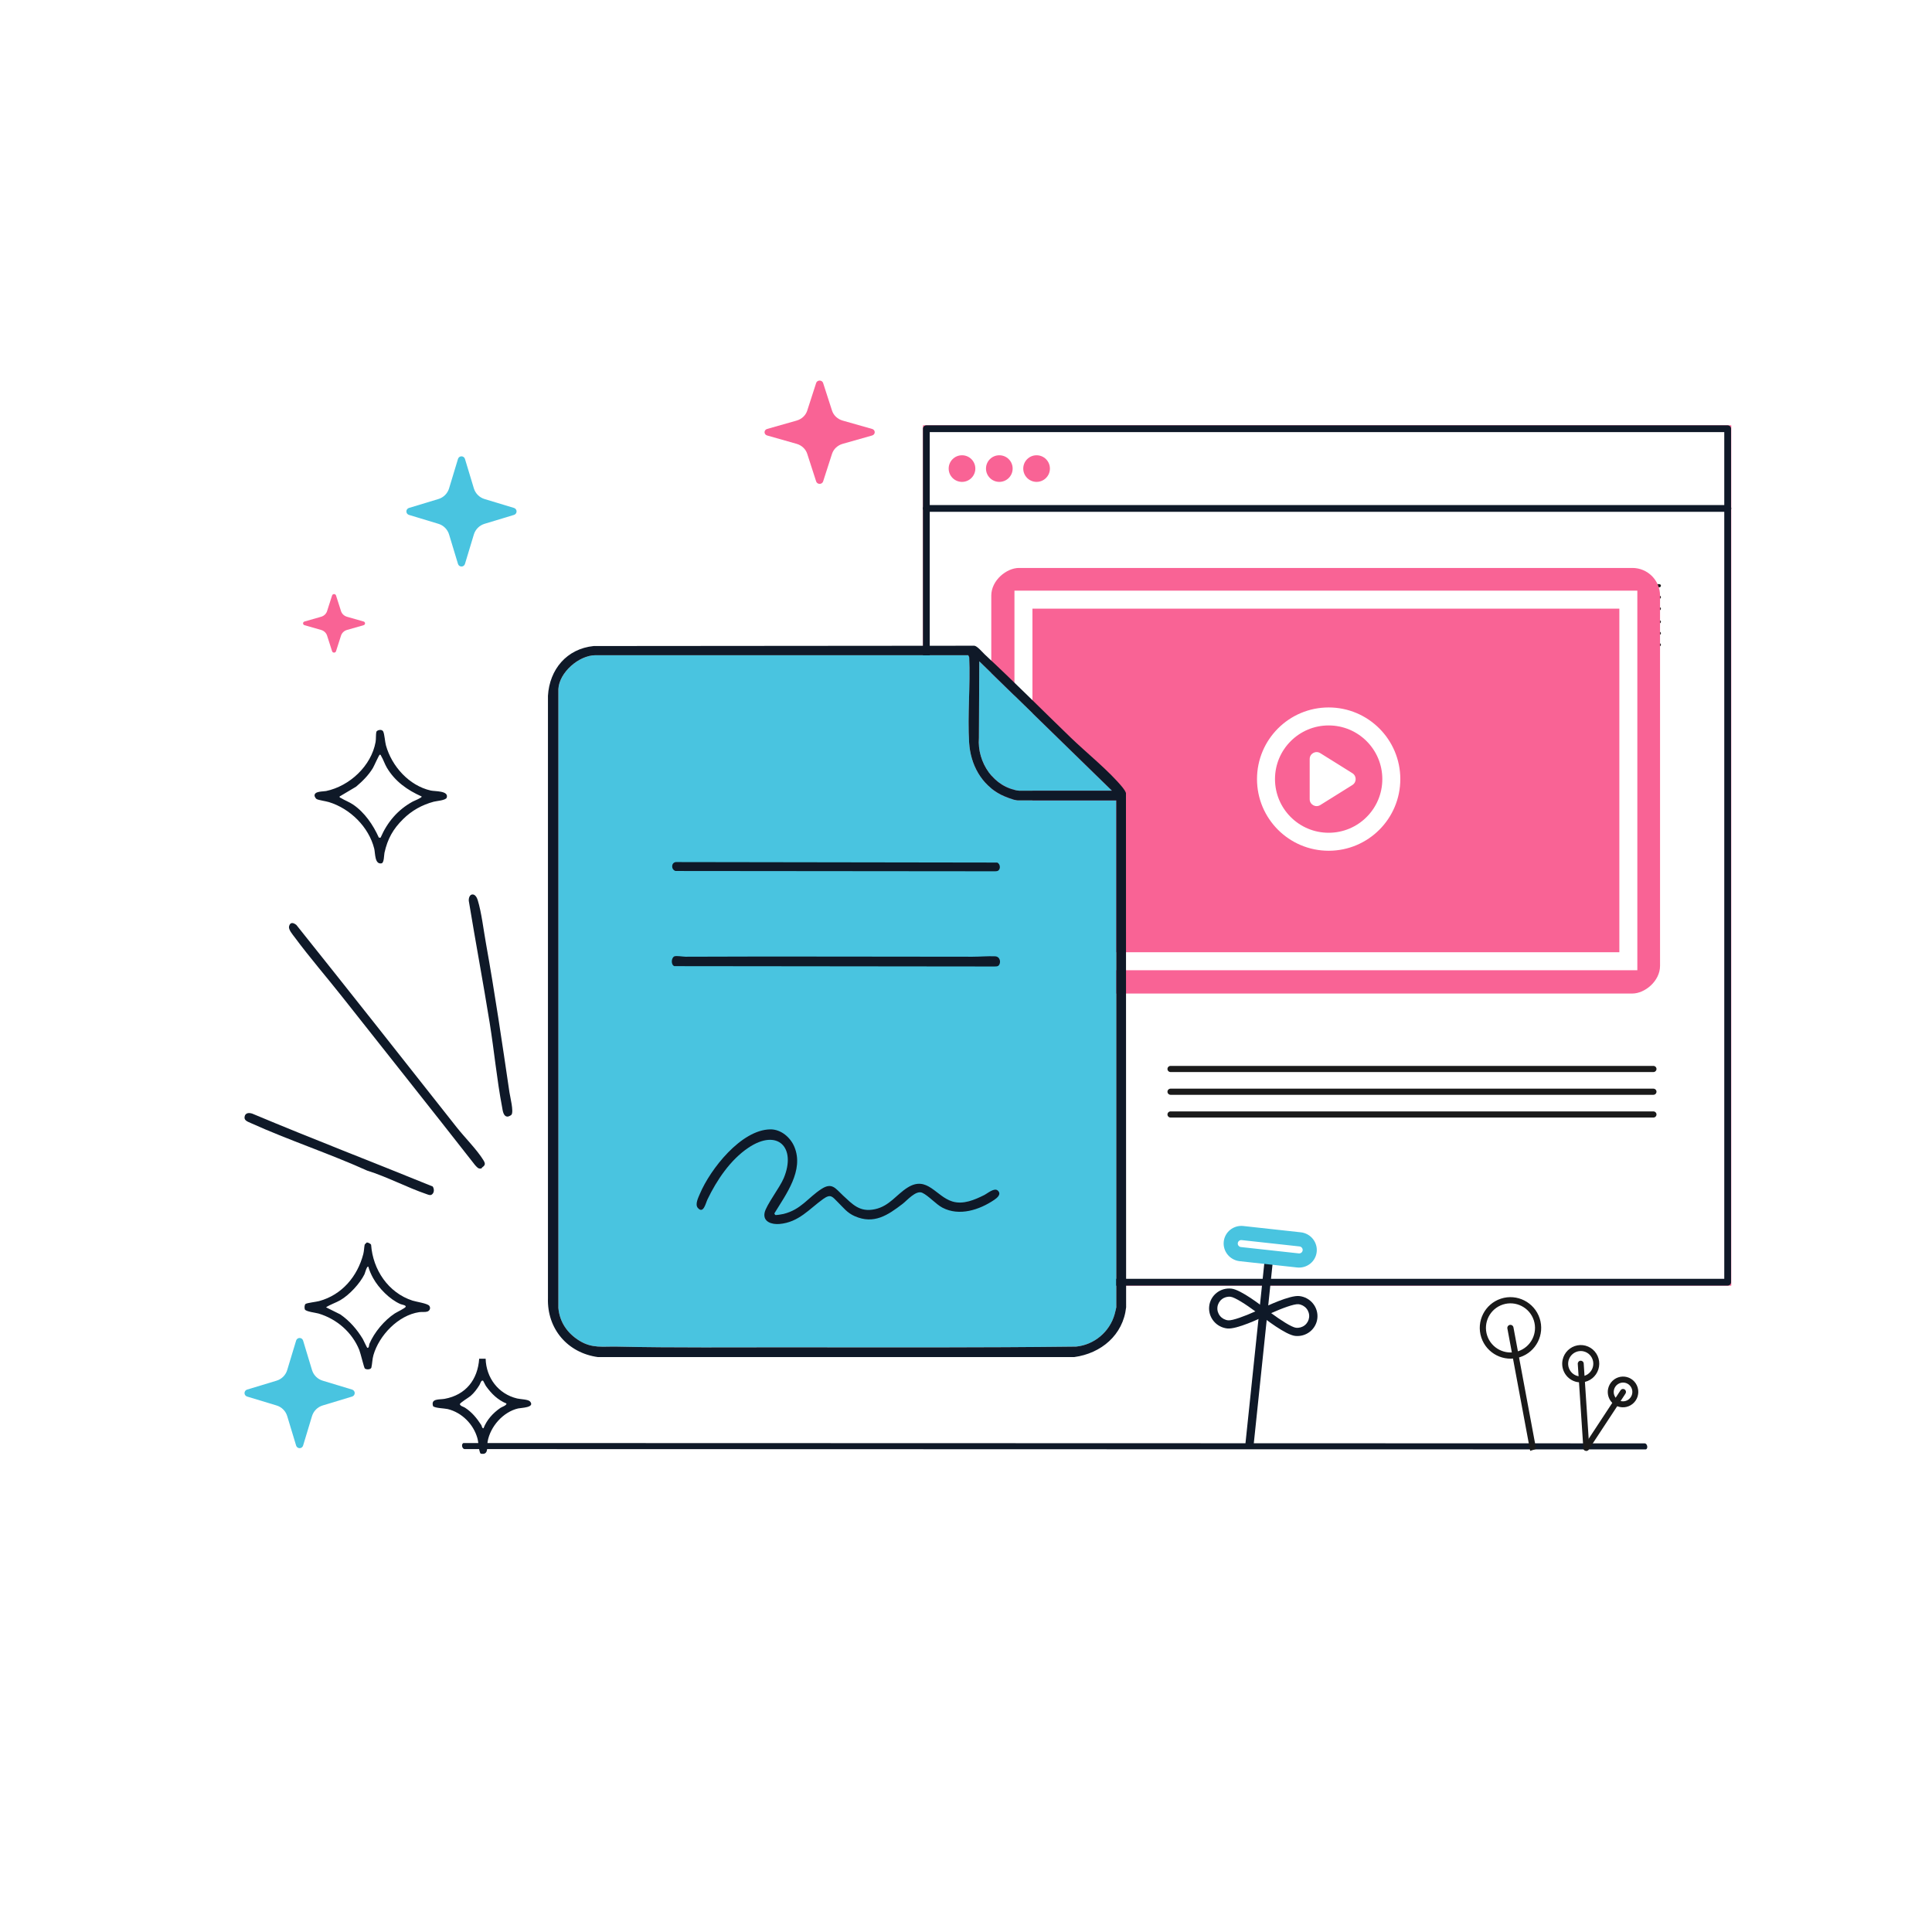 <svg width="561" height="558" viewBox="0 0 561 558" fill="none" xmlns="http://www.w3.org/2000/svg">
<g clip-path="url(#clip0_0_1)">
<g filter="url(#filter0_d_0_1)">
<rect x="56" y="91.5" width="491" height="347" rx="13" fill="white"/>
</g>
<rect width="234.715" height="249.816" transform="translate(268 123.5)" fill="#F96395"/>
<path d="M502.105 372.443V124.484H268.984V372.443H502.105Z" fill="white"/>
<path d="M501.665 373.295H268.985C268.724 373.295 268.473 373.191 268.288 373.007C268.104 372.823 268 372.573 268 372.312V124.483C268 124.222 268.104 123.972 268.288 123.788C268.473 123.604 268.724 123.5 268.985 123.5L501.665 123.5C501.926 123.5 502.176 123.604 502.361 123.788C502.546 123.972 502.65 124.222 502.65 124.483V372.312C502.65 372.573 502.546 372.823 502.361 373.007C502.176 373.191 501.926 373.295 501.665 373.295ZM269.97 371.329H500.68V125.466H269.97V371.329Z" fill="#0F1928"/>
<path d="M501.543 148.618H269.172C268.861 148.618 268.563 148.514 268.343 148.33C268.123 148.145 268 147.895 268 147.635C268 147.374 268.123 147.124 268.343 146.939C268.563 146.755 268.861 146.651 269.172 146.651H501.543C501.854 146.651 502.152 146.755 502.372 146.939C502.592 147.124 502.715 147.374 502.715 147.635C502.715 147.895 502.592 148.145 502.372 148.33C502.152 148.514 501.854 148.618 501.543 148.618Z" fill="#0F1928"/>
<path d="M279.339 139.922C281.477 139.922 283.21 138.192 283.21 136.058C283.21 133.924 281.477 132.194 279.339 132.194C277.202 132.194 275.469 133.924 275.469 136.058C275.469 138.192 277.202 139.922 279.339 139.922Z" fill="#F96395"/>
<path d="M290.175 139.922C292.313 139.922 294.046 138.192 294.046 136.058C294.046 133.924 292.313 132.194 290.175 132.194C288.038 132.194 286.305 133.924 286.305 136.058C286.305 138.192 288.038 139.922 290.175 139.922Z" fill="#F96395"/>
<path d="M300.996 139.922C303.133 139.922 304.866 138.192 304.866 136.058C304.866 133.924 303.133 132.194 300.996 132.194C298.858 132.194 297.125 133.924 297.125 136.058C297.125 138.192 298.858 139.922 300.996 139.922Z" fill="#F96395"/>
<path d="M480.087 311.288H339.913C339.671 311.288 339.439 311.194 339.268 311.026C339.096 310.858 339 310.631 339 310.394C339 310.157 339.096 309.929 339.268 309.762C339.439 309.594 339.671 309.5 339.913 309.5H480.087C480.329 309.5 480.561 309.594 480.732 309.762C480.904 309.929 481 310.157 481 310.394C481 310.631 480.904 310.858 480.732 311.026C480.561 311.194 480.329 311.288 480.087 311.288ZM480.087 317.894H339.913C339.671 317.894 339.439 317.8 339.268 317.632C339.096 317.464 339 317.237 339 317C339 316.763 339.096 316.536 339.268 316.368C339.439 316.2 339.671 316.106 339.913 316.106H480.087C480.329 316.106 480.561 316.2 480.732 316.368C480.904 316.536 481 316.763 481 317C481 317.237 480.904 317.464 480.732 317.632C480.561 317.8 480.329 317.894 480.087 317.894ZM480.087 324.5H339.913C339.671 324.5 339.439 324.406 339.268 324.238C339.096 324.071 339 323.843 339 323.606C339 323.369 339.096 323.142 339.268 322.974C339.439 322.806 339.671 322.712 339.913 322.712H480.087C480.329 322.712 480.561 322.806 480.732 322.974C480.904 323.142 481 323.369 481 323.606C481 323.843 480.904 324.071 480.732 324.238C480.561 324.406 480.329 324.5 480.087 324.5Z" fill="#1A1A1A"/>
<path d="M481.406 200.669H412.217C412.097 200.669 411.982 200.622 411.898 200.537C411.813 200.452 411.766 200.337 411.766 200.218C411.766 200.098 411.813 199.983 411.898 199.898C411.982 199.814 412.097 199.766 412.217 199.766H481.406C481.526 199.766 481.64 199.814 481.725 199.898C481.809 199.983 481.857 200.098 481.857 200.218C481.857 200.337 481.809 200.452 481.725 200.537C481.64 200.622 481.526 200.669 481.406 200.669ZM481.406 204.006H412.217C412.097 204.006 411.982 203.958 411.898 203.873C411.813 203.789 411.766 203.674 411.766 203.554C411.766 203.434 411.813 203.32 411.898 203.235C411.982 203.15 412.097 203.103 412.217 203.103H481.406C481.526 203.103 481.64 203.15 481.725 203.235C481.809 203.32 481.857 203.434 481.857 203.554C481.857 203.674 481.809 203.789 481.725 203.873C481.64 203.958 481.526 204.006 481.406 204.006ZM481.406 207.342H412.217C412.097 207.342 411.982 207.295 411.898 207.21C411.813 207.125 411.766 207.011 411.766 206.891C411.766 206.771 411.813 206.656 411.898 206.572C411.982 206.487 412.097 206.439 412.217 206.439H481.406C481.526 206.439 481.64 206.487 481.725 206.572C481.809 206.656 481.857 206.771 481.857 206.891C481.857 207.011 481.809 207.125 481.725 207.21C481.64 207.295 481.526 207.342 481.406 207.342Z" fill="#1A1A1A"/>
<path d="M481.406 211.142H412.217C412.097 211.142 411.982 211.094 411.898 211.01C411.813 210.925 411.766 210.81 411.766 210.69C411.766 210.571 411.813 210.456 411.898 210.371C411.982 210.286 412.097 210.239 412.217 210.239H481.406C481.526 210.239 481.64 210.286 481.725 210.371C481.809 210.456 481.857 210.571 481.857 210.69C481.857 210.81 481.809 210.925 481.725 211.01C481.64 211.094 481.526 211.142 481.406 211.142ZM481.406 214.478H412.217C412.097 214.478 411.982 214.431 411.898 214.346C411.813 214.261 411.766 214.147 411.766 214.027C411.766 213.907 411.813 213.792 411.898 213.708C411.982 213.623 412.097 213.575 412.217 213.575H481.406C481.526 213.575 481.64 213.623 481.725 213.708C481.809 213.792 481.857 213.907 481.857 214.027C481.857 214.147 481.809 214.261 481.725 214.346C481.64 214.431 481.526 214.478 481.406 214.478ZM481.406 217.815H412.217C412.097 217.815 411.982 217.767 411.898 217.683C411.813 217.598 411.766 217.483 411.766 217.363C411.766 217.244 411.813 217.129 411.898 217.044C411.982 216.96 412.097 216.912 412.217 216.912H481.406C481.526 216.912 481.64 216.96 481.725 217.044C481.809 217.129 481.857 217.244 481.857 217.363C481.857 217.483 481.809 217.598 481.725 217.683C481.64 217.767 481.526 217.815 481.406 217.815Z" fill="#1A1A1A"/>
<path d="M481.836 170.524H412.646C412.527 170.524 412.412 170.476 412.327 170.391C412.243 170.307 412.195 170.192 412.195 170.072C412.195 169.952 412.243 169.838 412.327 169.753C412.412 169.668 412.527 169.621 412.646 169.621H481.836C481.955 169.621 482.07 169.668 482.155 169.753C482.239 169.838 482.287 169.952 482.287 170.072C482.287 170.192 482.239 170.307 482.155 170.391C482.07 170.476 481.955 170.524 481.836 170.524ZM481.836 173.86H412.646C412.527 173.86 412.412 173.813 412.327 173.728C412.243 173.643 412.195 173.528 412.195 173.409C412.195 173.289 412.243 173.174 412.327 173.089C412.412 173.005 412.527 172.957 412.646 172.957H481.836C481.955 172.957 482.07 173.005 482.155 173.089C482.239 173.174 482.287 173.289 482.287 173.409C482.287 173.528 482.239 173.643 482.155 173.728C482.07 173.813 481.955 173.86 481.836 173.86ZM481.836 177.197H412.646C412.527 177.197 412.412 177.149 412.327 177.065C412.243 176.98 412.195 176.865 412.195 176.745C412.195 176.626 412.243 176.511 412.327 176.426C412.412 176.341 412.527 176.294 412.646 176.294H481.836C481.955 176.294 482.07 176.341 482.155 176.426C482.239 176.511 482.287 176.626 482.287 176.745C482.287 176.865 482.239 176.98 482.155 177.065C482.07 177.149 481.955 177.197 481.836 177.197Z" fill="#1A1A1A"/>
<path d="M481.836 180.998H412.646C412.527 180.998 412.412 180.951 412.327 180.866C412.243 180.781 412.195 180.666 412.195 180.547C412.195 180.427 412.243 180.312 412.327 180.227C412.412 180.143 412.527 180.095 412.646 180.095H481.836C481.955 180.095 482.07 180.143 482.155 180.227C482.239 180.312 482.287 180.427 482.287 180.547C482.287 180.666 482.239 180.781 482.155 180.866C482.07 180.951 481.955 180.998 481.836 180.998ZM481.836 184.335H412.646C412.527 184.335 412.412 184.287 412.327 184.203C412.243 184.118 412.195 184.003 412.195 183.883C412.195 183.764 412.243 183.649 412.327 183.564C412.412 183.479 412.527 183.432 412.646 183.432H481.836C481.955 183.432 482.07 183.479 482.155 183.564C482.239 183.649 482.287 183.764 482.287 183.883C482.287 184.003 482.239 184.118 482.155 184.203C482.07 184.287 481.955 184.335 481.836 184.335ZM481.836 187.671H412.646C412.527 187.671 412.412 187.624 412.327 187.539C412.243 187.455 412.195 187.34 412.195 187.22C412.195 187.1 412.243 186.985 412.327 186.901C412.412 186.816 412.527 186.768 412.646 186.768H481.836C481.955 186.768 482.07 186.816 482.155 186.901C482.239 186.985 482.287 187.1 482.287 187.22C482.287 187.34 482.239 187.455 482.155 187.539C482.07 187.624 481.955 187.671 481.836 187.671Z" fill="#1A1A1A"/>
<g clip-path="url(#clip1_0_1)">
<path d="M482.031 164.913V288.488H287.841V164.913H482.031Z" fill="#F96395"/>
</g>
<rect x="297.182" y="174.118" width="175.644" height="104.992" stroke="white" stroke-width="5.224"/>
<path d="M239.012 111.21L241.596 119.224C241.819 119.91 242.218 120.534 242.759 121.04C243.3 121.547 243.967 121.92 244.699 122.127L253.251 124.554C253.467 124.615 253.657 124.74 253.792 124.911C253.927 125.081 254 125.288 254 125.5C254 125.712 253.927 125.919 253.792 126.089C253.657 126.26 253.467 126.385 253.251 126.446L244.699 128.873C243.967 129.08 243.3 129.453 242.759 129.96C242.218 130.466 241.819 131.09 241.596 131.776L239.012 139.79C238.948 139.995 238.814 140.175 238.632 140.303C238.45 140.431 238.228 140.5 238 140.5C237.772 140.5 237.55 140.431 237.368 140.303C237.186 140.175 237.052 139.995 236.988 139.79L234.399 131.776C234.178 131.09 233.78 130.466 233.239 129.959C232.699 129.453 232.033 129.079 231.301 128.873L222.749 126.446C222.533 126.385 222.343 126.26 222.208 126.089C222.073 125.919 222 125.712 222 125.5C222 125.288 222.073 125.081 222.208 124.911C222.343 124.74 222.533 124.615 222.749 124.554L231.301 122.127C232.033 121.921 232.699 121.547 233.239 121.041C233.78 120.534 234.178 119.91 234.399 119.224L236.988 111.21C237.052 111.005 237.186 110.825 237.368 110.697C237.55 110.569 237.772 110.5 238 110.5C238.228 110.5 238.45 110.569 238.632 110.697C238.814 110.825 238.948 111.005 239.012 111.21Z" fill="#F96395"/>
<path d="M135.012 133.257L137.596 141.806C137.819 142.537 138.218 143.203 138.759 143.743C139.3 144.283 139.967 144.681 140.699 144.902L149.251 147.491C149.467 147.556 149.657 147.69 149.792 147.872C149.927 148.053 150 148.274 150 148.5C150 148.726 149.927 148.947 149.792 149.128C149.657 149.31 149.467 149.444 149.251 149.509L140.699 152.098C139.967 152.319 139.3 152.717 138.759 153.257C138.218 153.797 137.819 154.463 137.596 155.194L135.012 163.743C134.948 163.961 134.814 164.153 134.632 164.29C134.45 164.426 134.228 164.5 134 164.5C133.772 164.5 133.55 164.426 133.368 164.29C133.186 164.153 133.052 163.961 132.988 163.743L130.399 155.194C130.178 154.462 129.78 153.797 129.239 153.257C128.699 152.716 128.033 152.318 127.301 152.098L118.749 149.509C118.533 149.444 118.343 149.31 118.208 149.128C118.073 148.947 118 148.726 118 148.5C118 148.274 118.073 148.053 118.208 147.872C118.343 147.69 118.533 147.556 118.749 147.491L127.301 144.902C128.033 144.682 128.699 144.284 129.239 143.743C129.78 143.203 130.178 142.538 130.399 141.806L132.988 133.257C133.052 133.039 133.186 132.847 133.368 132.71C133.55 132.574 133.772 132.5 134 132.5C134.228 132.5 134.45 132.574 134.632 132.71C134.814 132.847 134.948 133.039 135.012 133.257Z" fill="#49C4E0"/>
<path d="M97.569 172.902L99.023 177.444C99.148 177.832 99.373 178.186 99.677 178.473C99.981 178.76 100.356 178.971 100.768 179.089L105.578 180.464C105.7 180.499 105.807 180.57 105.883 180.666C105.959 180.763 106 180.88 106 181C106 181.12 105.959 181.237 105.883 181.334C105.807 181.43 105.7 181.501 105.578 181.536L100.768 182.911C100.356 183.029 99.981 183.24 99.677 183.527C99.373 183.814 99.148 184.168 99.023 184.556L97.569 189.098C97.533 189.214 97.458 189.316 97.356 189.388C97.253 189.461 97.128 189.5 97 189.5C96.872 189.5 96.747 189.461 96.644 189.388C96.542 189.316 96.467 189.214 96.431 189.098L94.974 184.556C94.85 184.168 94.626 183.814 94.322 183.527C94.018 183.24 93.644 183.028 93.232 182.911L88.422 181.536C88.3 181.501 88.193 181.43 88.117 181.334C88.041 181.237 88 181.12 88 181C88 180.88 88.041 180.763 88.117 180.666C88.193 180.57 88.3 180.499 88.422 180.464L93.232 179.089C93.644 178.972 94.018 178.76 94.322 178.473C94.626 178.186 94.85 177.832 94.974 177.444L96.431 172.902C96.467 172.786 96.542 172.684 96.644 172.612C96.747 172.539 96.872 172.5 97 172.5C97.128 172.5 97.253 172.539 97.356 172.612C97.458 172.684 97.533 172.786 97.569 172.902Z" fill="#F96395"/>
<circle cx="385.806" cy="226.224" r="18.194" stroke="white" stroke-width="5.224"/>
<path d="M392.704 224.52C393.963 225.307 393.963 227.141 392.704 227.928L383.372 233.76C382.034 234.596 380.298 233.634 380.298 232.056L380.298 220.392C380.298 218.814 382.034 217.852 383.372 218.688L392.704 224.52Z" fill="white"/>
<g clip-path="url(#clip2_0_1)">
<path d="M362.725 420.385C362.407 420.35 362.116 420.192 361.915 419.946C361.714 419.699 361.619 419.384 361.652 419.071L367.126 366.763C367.159 366.449 367.317 366.162 367.564 365.965C367.812 365.768 368.129 365.676 368.446 365.711C368.763 365.746 369.055 365.904 369.256 366.15C369.457 366.397 369.551 366.712 369.518 367.025L364.045 419.333C364.012 419.647 363.854 419.934 363.607 420.131C363.359 420.328 363.042 420.419 362.725 420.385Z" fill="#0F1928"/>
<path d="M376.702 368.038L359.906 366.198C358.549 366.032 357.309 365.344 356.455 364.284C355.6 363.224 355.2 361.875 355.341 360.532C355.481 359.188 356.151 357.958 357.206 357.107C358.26 356.255 359.614 355.852 360.974 355.984L377.771 357.825C379.128 357.99 380.367 358.678 381.222 359.738C382.076 360.799 382.477 362.147 382.336 363.49C382.196 364.834 381.525 366.065 380.471 366.916C379.416 367.767 378.062 368.17 376.702 368.038ZM360.546 360.081C360.275 360.051 360.004 360.129 359.792 360.298C359.581 360.466 359.447 360.711 359.419 360.979C359.39 361.247 359.471 361.516 359.643 361.726C359.815 361.937 360.063 362.072 360.334 362.102L377.131 363.942C377.402 363.972 377.673 363.894 377.884 363.726C378.096 363.557 378.23 363.312 378.258 363.044C378.286 362.776 378.205 362.507 378.034 362.297C377.862 362.086 377.613 361.951 377.342 361.922L360.546 360.081Z" fill="#49C4E0"/>
<path d="M376.21 386.719C373.656 386.439 366.846 381.037 366.846 381.037C366.846 381.037 374.62 377.234 377.173 377.514C378.407 377.649 379.54 378.264 380.323 379.223C381.105 380.181 381.473 381.406 381.345 382.626C381.217 383.847 380.604 384.964 379.642 385.731C378.679 386.499 377.444 386.854 376.21 386.719Z" fill="white"/>
<path d="M376.073 387.902C373.31 387.599 367.268 382.903 366.085 381.964C365.927 381.839 365.803 381.676 365.724 381.491C365.646 381.306 365.616 381.105 365.637 380.906C365.658 380.708 365.729 380.518 365.844 380.354C365.958 380.19 366.113 380.058 366.294 379.97C367.645 379.309 374.521 376.028 377.284 376.331C378.835 376.501 380.259 377.274 381.242 378.479C382.226 379.684 382.688 381.223 382.528 382.758C382.367 384.292 381.597 385.696 380.386 386.661C379.176 387.625 377.624 388.072 376.073 387.902ZM369.118 381.289C371.759 383.247 375.063 385.399 376.32 385.537C377.237 385.637 378.154 385.373 378.87 384.803C379.585 384.233 380.04 383.403 380.135 382.496C380.23 381.589 379.957 380.68 379.376 379.967C378.794 379.255 377.953 378.798 377.036 378.698C375.778 378.559 372.103 379.946 369.118 381.289Z" fill="#0F1928"/>
<path d="M356.471 384.557C359.025 384.837 366.798 381.034 366.798 381.034C366.798 381.034 359.988 375.632 357.435 375.352C356.2 375.217 354.966 375.572 354.003 376.34C353.04 377.107 352.427 378.224 352.3 379.445C352.172 380.665 352.54 381.89 353.322 382.848C354.104 383.807 355.237 384.422 356.471 384.557Z" fill="white"/>
<path d="M356.357 385.741C354.806 385.571 353.382 384.798 352.398 383.593C351.415 382.388 350.953 380.849 351.113 379.314C351.274 377.78 352.044 376.376 353.255 375.411C354.465 374.446 356.017 374 357.568 374.17C360.331 374.473 366.372 379.169 367.556 380.107C367.714 380.233 367.838 380.396 367.916 380.58C367.995 380.765 368.025 380.966 368.004 381.165C367.983 381.364 367.912 381.554 367.797 381.718C367.683 381.881 367.528 382.014 367.347 382.102C365.996 382.763 359.12 386.043 356.357 385.741ZM357.321 376.536C356.404 376.435 355.487 376.699 354.771 377.269C354.056 377.84 353.6 378.669 353.506 379.576C353.411 380.483 353.684 381.393 354.265 382.105C354.846 382.817 355.688 383.274 356.605 383.375C357.862 383.512 361.537 382.125 364.522 380.784C361.882 378.826 358.578 376.674 357.321 376.536Z" fill="#0F1928"/>
</g>
<path d="M88.012 389.257L90.597 397.806C90.819 398.537 91.218 399.203 91.759 399.743C92.3 400.283 92.967 400.681 93.699 400.902L102.251 403.491C102.467 403.556 102.657 403.69 102.792 403.872C102.927 404.053 103 404.274 103 404.5C103 404.726 102.927 404.947 102.792 405.128C102.657 405.31 102.467 405.444 102.251 405.509L93.699 408.098C92.967 408.319 92.3 408.717 91.759 409.257C91.218 409.797 90.819 410.463 90.597 411.194L88.012 419.743C87.948 419.961 87.814 420.153 87.632 420.29C87.45 420.426 87.228 420.5 87 420.5C86.772 420.5 86.55 420.426 86.368 420.29C86.186 420.153 86.052 419.961 85.988 419.743L83.399 411.194C83.178 410.462 82.78 409.797 82.239 409.257C81.699 408.716 81.033 408.318 80.301 408.098L71.749 405.509C71.533 405.444 71.343 405.31 71.208 405.128C71.073 404.947 71 404.726 71 404.5C71 404.274 71.073 404.053 71.208 403.872C71.343 403.69 71.533 403.556 71.749 403.491L80.301 400.902C81.033 400.682 81.699 400.284 82.239 399.743C82.78 399.203 83.178 398.538 83.399 397.806L85.988 389.257C86.052 389.039 86.186 388.847 86.368 388.71C86.55 388.574 86.772 388.5 87 388.5C87.228 388.5 87.45 388.574 87.632 388.71C87.814 388.847 87.948 389.039 88.012 389.257Z" fill="#49C4E0"/>
<path d="M477.916 420.851C477.886 420.858 477.856 420.861 477.825 420.861L134.89 420.765C134.731 420.765 134.566 420.672 134.433 420.508C134.3 420.343 134.208 420.119 134.178 419.886C134.148 419.653 134.183 419.429 134.274 419.265C134.366 419.1 134.506 419.007 134.665 419.007L477.6 419.103C477.752 419.103 477.908 419.186 478.038 419.337C478.168 419.487 478.263 419.694 478.303 419.915C478.343 420.136 478.325 420.355 478.253 420.529C478.181 420.702 478.061 420.817 477.916 420.851Z" fill="#0F1928"/>
<g clip-path="url(#clip3_0_1)">
<path d="M441.101 393.214C436.892 394.591 432.36 392.29 430.98 388.073C429.6 383.857 431.894 379.322 436.104 377.944C440.314 376.566 444.845 378.868 446.225 383.085C447.605 387.301 445.311 391.836 441.101 393.214Z" fill="white"/>
<path d="M441.38 394.068C446.052 392.539 448.607 387.486 447.075 382.805C445.543 378.125 440.495 375.56 435.823 377.089C431.15 378.618 428.595 383.671 430.127 388.352C431.659 393.032 436.707 395.597 441.38 394.068ZM436.382 378.798C440.116 377.576 444.149 379.624 445.372 383.363C446.596 387.102 444.554 391.137 440.82 392.359C437.087 393.581 433.054 391.533 431.83 387.794C430.606 384.056 432.649 380.02 436.382 378.798Z" fill="#1A1A1A"/>
<path d="M451.094 452.082C451.3 452.014 451.474 451.874 451.584 451.687C451.695 451.5 451.734 451.279 451.694 451.065L439.463 385.415C439.418 385.183 439.282 384.978 439.087 384.845C438.891 384.712 438.652 384.661 438.42 384.704C438.188 384.747 437.982 384.88 437.848 385.075C437.714 385.269 437.661 385.508 437.702 385.742L449.932 451.391C449.956 451.517 450.006 451.637 450.079 451.742C450.152 451.847 450.247 451.935 450.357 452.001C450.467 452.066 450.59 452.107 450.717 452.121C450.844 452.135 450.972 452.122 451.094 452.082Z" fill="#1A1A1A"/>
</g>
<g clip-path="url(#clip4_0_1)">
<path d="M458.043 400.43C455.604 399.91 454.051 397.495 454.576 395.035C455.1 392.576 457.503 391.004 459.942 391.524C462.382 392.044 463.934 394.46 463.41 396.919C462.885 399.378 460.482 400.95 458.043 400.43Z" fill="white"/>
<path d="M457.867 401.282C458.908 401.504 459.991 401.41 460.981 401.011C461.97 400.613 462.821 399.929 463.426 399.044C464.031 398.16 464.363 397.116 464.379 396.044C464.395 394.971 464.096 393.919 463.518 393.021C462.941 392.122 462.111 391.417 461.134 390.995C460.157 390.573 459.077 390.452 458.03 390.649C456.983 390.845 456.017 391.35 455.253 392.099C454.489 392.848 453.961 393.807 453.738 394.856C453.439 396.263 453.707 397.729 454.481 398.934C455.255 400.139 456.473 400.983 457.867 401.282ZM459.767 392.376C460.473 392.527 461.119 392.885 461.622 393.406C462.125 393.927 462.463 394.588 462.593 395.303C462.724 396.019 462.64 396.759 462.353 397.428C462.066 398.097 461.589 398.667 460.982 399.064C460.375 399.461 459.665 399.668 458.942 399.66C458.219 399.651 457.516 399.426 456.921 399.014C456.327 398.603 455.867 398.022 455.601 397.346C455.335 396.67 455.274 395.929 455.426 395.216C455.63 394.261 456.202 393.426 457.016 392.894C457.83 392.361 458.819 392.175 459.767 392.376Z" fill="#1A1A1A"/>
<path d="M470.527 407.689C468.6 407.278 467.374 405.371 467.789 403.428C468.203 401.486 470.1 400.244 472.027 400.655C473.954 401.066 475.18 402.974 474.766 404.916C474.351 406.858 472.454 408.1 470.527 407.689Z" fill="white"/>
<path d="M470.353 408.54C471.21 408.723 472.102 408.645 472.917 408.317C473.732 407.989 474.433 407.425 474.931 406.697C475.429 405.969 475.702 405.109 475.716 404.226C475.729 403.343 475.483 402.477 475.007 401.737C474.531 400.997 473.848 400.416 473.044 400.068C472.239 399.721 471.35 399.621 470.487 399.783C469.625 399.945 468.829 400.36 468.2 400.977C467.571 401.594 467.136 402.384 466.952 403.248C466.707 404.407 466.927 405.614 467.564 406.606C468.202 407.598 469.205 408.294 470.353 408.54ZM471.853 401.506C472.376 401.617 472.854 401.883 473.227 402.269C473.599 402.654 473.849 403.143 473.946 403.673C474.042 404.203 473.98 404.75 473.767 405.245C473.555 405.741 473.202 406.162 472.753 406.456C472.303 406.75 471.778 406.904 471.243 406.897C470.708 406.891 470.188 406.724 469.747 406.42C469.307 406.115 468.967 405.685 468.77 405.184C468.573 404.684 468.528 404.135 468.64 403.608C468.792 402.901 469.215 402.283 469.818 401.889C470.42 401.495 471.152 401.357 471.853 401.506ZM460.436 421.252C460.567 421.28 460.702 421.277 460.832 421.243C460.961 421.209 461.081 421.146 461.182 421.057C461.283 420.969 461.363 420.858 461.414 420.734C461.466 420.609 461.488 420.475 461.479 420.34L459.864 395.917C459.858 395.803 459.829 395.691 459.779 395.587C459.729 395.484 459.659 395.392 459.574 395.317C459.488 395.241 459.389 395.183 459.281 395.146C459.173 395.11 459.059 395.095 458.945 395.103C458.831 395.111 458.72 395.141 458.618 395.193C458.516 395.244 458.425 395.316 458.35 395.403C458.276 395.49 458.219 395.591 458.183 395.7C458.147 395.809 458.133 395.924 458.142 396.039L459.757 420.462C459.769 420.65 459.842 420.829 459.965 420.972C460.087 421.115 460.253 421.213 460.436 421.252Z" fill="#1A1A1A"/>
<path d="M460.43 421.254C460.6 421.29 460.776 421.274 460.937 421.207C461.097 421.141 461.235 421.028 461.331 420.882L471.998 404.653C472.125 404.461 472.171 404.225 472.126 403.999C472.08 403.773 471.948 403.575 471.757 403.448C471.567 403.32 471.333 403.275 471.109 403.321C470.884 403.367 470.687 403.502 470.56 403.694L459.893 419.923C459.815 420.041 459.767 420.177 459.752 420.318C459.738 420.459 459.759 420.602 459.812 420.733C459.865 420.864 459.949 420.98 460.056 421.071C460.164 421.161 460.293 421.224 460.43 421.254Z" fill="#1A1A1A"/>
</g>
<g clip-path="url(#clip5_0_1)">
<path d="M324.147 232.426H295.575C294.568 232.426 291.666 231.256 290.673 230.749C284.934 227.822 281.818 222.002 281.416 215.687C280.903 207.61 281.808 198.994 281.43 190.863L281.153 190.254H172.918C168.15 190.254 162.401 195.216 162.141 200.082V379.784C162.511 383.917 164.765 387.149 168.25 389.297C171.985 391.6 175.068 390.923 179.148 391.012C195.843 391.381 212.758 391.196 229.538 391.214C257.113 391.239 284.827 391.331 312.462 391.005C317.764 390.491 322.243 386.692 323.663 381.599C323.738 381.337 324.144 379.699 324.144 379.596V232.426H324.147ZM295.932 229.59H322.901L284.36 192.022L284.261 214.273C283.687 221.343 288.59 228.729 295.928 229.594L295.932 229.59Z" fill="#49C4E0"/>
<path d="M285.93 190.013C294.393 197.874 302.575 206.114 310.853 214.114C315.506 218.611 322.039 223.821 326.013 228.705C326.394 229.173 326.736 229.687 326.949 230.254L326.995 379.608C326.109 387.631 319.768 392.983 311.946 394.043L173.616 394.05C164.789 392.845 158.837 385.835 159.111 376.946V202.028C159.563 194.383 164.547 188.39 172.373 187.586L282.936 187.497C283.755 187.568 285.311 189.436 285.93 190.01V190.013ZM324.144 232.426H295.572C294.564 232.426 291.663 231.257 290.669 230.75C284.93 227.822 281.815 222.003 281.412 215.687C280.9 207.61 281.804 198.994 281.427 190.864L281.149 190.254H172.914C168.147 190.254 162.397 195.216 162.137 200.082V379.785C162.507 383.917 164.761 387.149 168.247 389.297C171.981 391.601 175.065 390.924 179.145 391.013C195.839 391.381 212.754 391.197 229.534 391.215C257.109 391.239 284.823 391.332 312.459 391.006C317.76 390.492 322.239 386.692 323.659 381.599C323.734 381.337 324.14 379.7 324.14 379.597V232.426H324.144ZM295.928 229.591H322.898L284.357 192.023L284.257 214.273C283.684 221.344 288.586 228.73 295.924 229.594L295.928 229.591Z" fill="#0F1928"/>
<path d="M117.046 237.852C114.126 240.733 112.538 243.572 111.641 247.623C111.491 248.297 111.555 250.543 110.79 250.685C108.761 251.064 108.996 247.733 108.664 246.415C107.08 240.117 101.693 234.807 95.53 232.908C94.612 232.624 92.604 232.358 91.959 232.032C91.699 231.898 91.361 231.32 91.34 231.065C91.222 229.679 93.818 229.87 94.694 229.686C101.519 228.251 107.799 222.41 109.06 215.456C109.213 214.613 109.113 213.192 109.277 212.522C109.398 212.022 110.875 211.551 111.288 212.437C111.655 213.224 111.787 215.417 112.072 216.442C113.763 222.513 118.787 228.116 125.078 229.544C126.302 229.821 130.333 229.559 129.724 231.589C129.475 232.412 126.744 232.568 125.936 232.787C122.482 233.73 119.577 235.353 117.046 237.848V237.852ZM110.512 243.228C112.478 238.699 115.479 235.144 119.84 232.752C120.289 232.507 122.539 231.653 122.45 231.278C118.267 229.413 114.706 226.893 112.339 222.913C111.716 221.864 111.313 220.578 110.712 219.571C110.601 219.39 110.562 219.068 110.26 219.139C110.046 219.188 108.622 222.438 108.276 223.013C107.009 225.111 105.257 226.851 103.392 228.428L98.596 231.278C98.553 231.614 98.841 231.611 99.034 231.731C100.063 232.38 101.444 232.883 102.498 233.599C105.87 235.878 108.376 239.557 110.01 243.221L110.512 243.232V243.228Z" fill="#0F1928"/>
<path d="M139.971 339.009C139.907 339.051 139.907 339.25 139.768 339.278C138.849 339.484 138.497 338.878 137.941 338.304C125.199 322 112.292 305.829 99.479 289.582C94.907 283.787 89.901 278.018 85.529 272.102C84.963 271.337 83.703 269.909 83.934 268.973C84.251 267.69 85.145 267.857 86.056 268.569C101.658 288.087 117.138 307.696 132.601 327.32C134.869 330.198 138.507 333.849 140.33 336.815C140.957 337.836 141.007 338.293 139.974 339.009H139.971Z" fill="#0F1928"/>
<path d="M105.933 397.367C105.694 397.129 104.697 392.901 104.32 391.972C102.251 386.858 97.794 382.981 92.503 381.407C91.741 381.18 88.85 380.858 88.533 380.224C88.362 379.851 88.384 378.838 88.743 378.611C89.252 378.292 91.773 378.03 92.677 377.785C99.303 375.988 103.807 370.601 105.488 364.133C105.719 363.24 105.726 362.187 105.897 361.383C105.904 361.34 106.46 360.784 106.502 360.777C106.809 360.727 107.62 361.113 107.759 361.436C108.265 368.663 112.729 375.365 119.775 377.65C120.858 378.001 124.133 378.455 124.66 379.167C125.134 379.809 124.785 380.62 124.062 380.844C123.425 381.042 122.492 380.89 121.73 381.003C115.638 381.903 110.095 387.737 108.439 393.468C108.083 394.698 108.115 395.899 107.834 397.118C107.62 397.742 106.285 397.71 105.94 397.363L105.933 397.367ZM106.958 367.812C106.549 367.426 105.965 369.74 105.844 369.981C104.516 372.689 101.45 376.002 98.823 377.523C97.495 378.292 95.964 378.746 94.671 379.596L98.826 381.662C101.529 383.544 103.661 386 105.356 388.807C105.584 389.183 106.545 391.38 106.691 391.38C107.236 391.38 107.111 390.572 107.271 390.186C108.681 386.862 111.604 383.371 114.627 381.382C115.19 381.01 117.725 379.823 117.814 379.415C117.91 378.976 116.66 378.824 116.268 378.653C113.153 377.3 109.988 374.067 108.347 371.122C107.795 370.137 107.246 368.889 106.955 367.812H106.958Z" fill="#0F1928"/>
<path d="M136.996 259.744C137.921 259.524 138.491 260.619 138.712 261.339C139.812 264.915 140.414 270.043 141.097 273.85C143.675 288.221 145.801 302.724 147.933 317.195C148.129 318.524 149.222 322.752 148.521 323.677C148.364 323.882 147.702 324.201 147.449 324.216C146.125 324.293 145.975 322.404 145.793 321.451C144.277 313.519 143.483 305.045 142.194 297.035C140.307 285.311 138.107 273.626 136.18 261.909C135.995 261.225 136.202 259.932 136.996 259.744Z" fill="#0F1928"/>
<path d="M141.017 394.529C141.17 400.057 144.695 404.771 150.16 406.072C151.153 406.309 153.382 406.316 153.913 406.94C155.447 408.741 151.321 408.762 150.445 408.964C146.087 409.978 142.359 414.22 141.594 418.583C141.32 420.131 142.003 422.609 139.582 422.084L139.436 421.9C138.895 420.525 139.02 419.001 138.614 417.569C137.475 413.539 134.114 410.141 129.991 409.141C129.094 408.925 126.324 408.889 125.754 408.308C125.021 406.008 127.588 406.455 129.122 406.171C135.242 405.044 138.724 400.621 139.141 394.521L141.017 394.529ZM140.284 400.929C139.739 400.575 139.468 401.776 139.201 402.205C138.489 403.343 137.67 404.456 136.649 405.335C136.125 405.788 133.526 407.33 133.53 407.734C133.711 408.312 134.527 408.425 135.018 408.741C137.047 410.055 138.436 411.778 139.746 413.78C139.935 414.067 139.924 414.73 140.394 414.73C141.348 412.274 143.143 410.296 145.307 408.808C145.731 408.517 147.073 408.113 147.073 407.553C144.485 406.451 142.733 404.725 141.124 402.485C140.91 402.191 140.362 400.975 140.287 400.926L140.284 400.929Z" fill="#0F1928"/>
<path d="M125.595 346.668C125.083 347.242 124.538 346.962 123.929 346.756C118.161 344.789 112.479 341.731 106.608 339.902C95.525 334.901 83.861 331.081 72.785 326.08C71.827 325.648 70.688 325.293 71.079 324.038C71.446 322.858 72.849 323.128 73.721 323.556C90.935 330.776 108.37 337.471 125.652 344.517C126.058 345.169 126.133 346.072 125.599 346.671L125.595 346.668Z" fill="#0F1928"/>
<path d="M244.652 347.008C247.546 349.669 249.593 352.072 254.054 351.115C258.281 350.208 260.303 346.837 263.564 344.81C269.239 341.277 271.76 347.394 276.52 348.861C279.717 349.846 283.025 348.386 285.856 346.972C286.735 346.533 288.736 344.764 289.747 345.71C290.865 346.756 289.551 347.823 288.707 348.393C284.417 351.303 278.553 353.238 273.647 350.658C271.778 349.676 269.652 347.224 267.819 346.352C265.985 345.48 263.375 348.585 262.104 349.552C257.839 352.809 253.795 355.609 248.191 353.135C245.955 352.15 244.944 350.697 243.324 349.113C241.704 347.529 241.291 346.526 239.023 348.149C234.978 351.044 231.952 354.918 226.33 355.404C224.148 355.592 221.506 354.815 222.011 352.168C222.428 349.988 226.423 344.842 227.569 342.11C231.304 333.21 225.814 327.536 217.28 333.285C212.06 336.8 208.129 342.666 205.438 348.255C204.907 349.357 204.263 352.604 202.629 350.736C201.746 349.726 202.768 347.734 203.245 346.604C206.275 339.466 215.19 328.068 223.653 327.929C226.775 327.88 229.527 330.262 230.67 333.012C233.501 339.834 228.231 346.788 224.849 352.342L225.08 352.763C225.28 352.912 227.113 352.583 227.498 352.49C232.632 351.225 234.601 347.766 238.538 345.228C241.618 343.244 242.59 345.101 244.659 347.004L244.652 347.008Z" fill="#0F1928"/>
<path d="M289.918 280.403C289.665 280.64 289.149 280.622 288.814 280.633L195.797 280.534C194.75 280.101 194.932 278.095 195.797 277.705C196.391 277.44 198.289 277.805 199.079 277.801C226.864 277.674 254.503 277.812 282.409 277.801C284.546 277.801 286.817 277.588 288.96 277.681C290.474 277.748 290.751 279.63 289.922 280.406L289.918 280.403Z" fill="#0F1928"/>
<path d="M289.912 252.751C289.649 252.964 289.314 252.978 288.994 252.989L196.14 252.904C194.826 252.471 194.865 250.497 196.229 250.316L289.563 250.458C290.414 250.82 290.599 252.202 289.912 252.751Z" fill="#0F1928"/>
</g>
</g>
<path d="M379.012 486.21L381.596 494.224C381.819 494.91 382.218 495.534 382.759 496.04C383.3 496.547 383.967 496.92 384.699 497.127L393.251 499.554C393.467 499.615 393.657 499.74 393.792 499.911C393.927 500.081 394 500.288 394 500.5C394 500.712 393.927 500.919 393.792 501.089C393.657 501.26 393.467 501.385 393.251 501.446L384.699 503.873C383.967 504.08 383.3 504.453 382.759 504.96C382.218 505.466 381.819 506.09 381.596 506.776L379.012 514.79C378.948 514.995 378.814 515.175 378.632 515.303C378.45 515.431 378.228 515.5 378 515.5C377.772 515.5 377.55 515.431 377.368 515.303C377.186 515.175 377.052 514.995 376.988 514.79L374.399 506.776C374.178 506.09 373.78 505.466 373.239 504.959C372.699 504.453 372.033 504.079 371.301 503.873L362.749 501.446C362.533 501.385 362.343 501.26 362.208 501.089C362.073 500.919 362 500.712 362 500.5C362 500.288 362.073 500.081 362.208 499.911C362.343 499.74 362.533 499.615 362.749 499.554L371.301 497.127C372.033 496.921 372.699 496.547 373.239 496.041C373.78 495.534 374.178 494.91 374.399 494.224L376.988 486.21C377.052 486.005 377.186 485.825 377.368 485.697C377.55 485.569 377.772 485.5 378 485.5C378.228 485.5 378.45 485.569 378.632 485.697C378.814 485.825 378.948 486.005 379.012 486.21Z" fill="white"/>
<path d="M363.012 21.21L365.596 29.224C365.819 29.91 366.218 30.534 366.759 31.04C367.3 31.547 367.967 31.92 368.699 32.127L377.251 34.554C377.467 34.615 377.657 34.74 377.792 34.911C377.927 35.081 378 35.288 378 35.5C378 35.712 377.927 35.919 377.792 36.089C377.657 36.26 377.467 36.385 377.251 36.446L368.699 38.873C367.967 39.08 367.3 39.453 366.759 39.96C366.218 40.466 365.819 41.09 365.596 41.776L363.012 49.79C362.948 49.995 362.814 50.175 362.632 50.303C362.45 50.431 362.228 50.5 362 50.5C361.772 50.5 361.55 50.431 361.368 50.303C361.186 50.175 361.052 49.995 360.988 49.79L358.399 41.776C358.178 41.09 357.78 40.466 357.239 39.959C356.699 39.453 356.033 39.079 355.301 38.873L346.749 36.446C346.533 36.385 346.343 36.26 346.208 36.089C346.073 35.919 346 35.712 346 35.5C346 35.288 346.073 35.081 346.208 34.911C346.343 34.74 346.533 34.615 346.749 34.554L355.301 32.127C356.033 31.921 356.699 31.547 357.239 31.041C357.78 30.534 358.178 29.91 358.399 29.224L360.988 21.21C361.052 21.005 361.186 20.825 361.368 20.697C361.55 20.569 361.772 20.5 362 20.5C362.228 20.5 362.45 20.569 362.632 20.697C362.814 20.825 362.948 21.005 363.012 21.21Z" fill="white"/>
<path d="M160.696 35.997L162.473 41.607C162.625 42.087 162.9 42.524 163.272 42.878C163.644 43.233 164.102 43.494 164.605 43.639L170.485 45.338C170.634 45.381 170.764 45.468 170.857 45.588C170.95 45.707 171 45.852 171 46C171 46.148 170.95 46.293 170.857 46.412C170.764 46.532 170.634 46.619 170.485 46.662L164.605 48.361C164.102 48.506 163.644 48.767 163.272 49.122C162.9 49.476 162.625 49.913 162.473 50.393L160.696 56.003C160.652 56.147 160.56 56.272 160.435 56.362C160.309 56.452 160.157 56.5 160 56.5C159.843 56.5 159.691 56.452 159.565 56.362C159.44 56.272 159.348 56.147 159.304 56.003L157.524 50.393C157.373 49.913 157.099 49.476 156.727 49.121C156.356 48.767 155.898 48.506 155.395 48.361L149.515 46.662C149.366 46.619 149.236 46.532 149.143 46.412C149.05 46.293 149 46.148 149 46C149 45.852 149.05 45.707 149.143 45.588C149.236 45.468 149.366 45.381 149.515 45.338L155.395 43.639C155.898 43.494 156.356 43.233 156.727 42.879C157.099 42.524 157.373 42.087 157.524 41.607L159.304 35.997C159.348 35.853 159.44 35.728 159.565 35.638C159.691 35.548 159.843 35.5 160 35.5C160.157 35.5 160.309 35.548 160.435 35.638C160.56 35.728 160.652 35.853 160.696 35.997Z" fill="white"/>
<path d="M462 485.5L477 554.5" stroke="white" stroke-width="6" stroke-linecap="round"/>
<path d="M65.82 471.737L38.005 509.407" stroke="white" stroke-width="6" stroke-linecap="round"/>
<path d="M208.047 49.954L199.761 3.867" stroke="white" stroke-width="6" stroke-linecap="round"/>
<path d="M25.852 88.582L3 63.892" stroke="white" stroke-width="6" stroke-linecap="round"/>
<path d="M201.594 486.375L188.96 528.56" stroke="white" stroke-width="6" stroke-linecap="round"/>
<defs>
<filter id="filter0_d_0_1" x="44" y="91.5" width="515" height="371" filterUnits="userSpaceOnUse" color-interpolation-filters="sRGB">
<feFlood flood-opacity="0" result="BackgroundImageFix"/>
<feColorMatrix in="SourceAlpha" type="matrix" values="0 0 0 0 0 0 0 0 0 0 0 0 0 0 0 0 0 0 127 0" result="hardAlpha"/>
<feOffset dy="12"/>
<feGaussianBlur stdDeviation="6"/>
<feComposite in2="hardAlpha" operator="out"/>
<feColorMatrix type="matrix" values="0 0 0 0 0 0 0 0 0 0 0 0 0 0 0 0 0 0 0.25 0"/>
<feBlend mode="normal" in2="BackgroundImageFix" result="effect1_dropShadow_0_1"/>
<feBlend mode="normal" in="SourceGraphic" in2="effect1_dropShadow_0_1" result="shape"/>
</filter>
<clipPath id="clip0_0_1">
<rect width="520" height="381" fill="white" transform="translate(41 72.5)"/>
</clipPath>
<clipPath id="clip1_0_1">
<rect x="482.031" y="164.911" width="123.576" height="194.191" rx="8.037" transform="rotate(90 482.031 164.911)" fill="white"/>
</clipPath>
<clipPath id="clip2_0_1">
<rect width="31.606" height="63.827" fill="white" transform="matrix(0.994 0.109 -0.104 0.995 353.641 355.181)"/>
</clipPath>
<clipPath id="clip3_0_1">
<rect width="18.077" height="44.66" fill="white" transform="matrix(-0.95 0.311 0.311 0.95 444.289 374.317)"/>
</clipPath>
<clipPath id="clip4_0_1">
<rect width="23.53" height="29.843" fill="white" transform="matrix(-0.978 -0.209 -0.209 0.978 477.875 394.458)"/>
</clipPath>
<clipPath id="clip5_0_1">
<rect width="256" height="251" fill="white" transform="translate(71 187.5)"/>
</clipPath>
</defs>
</svg>
